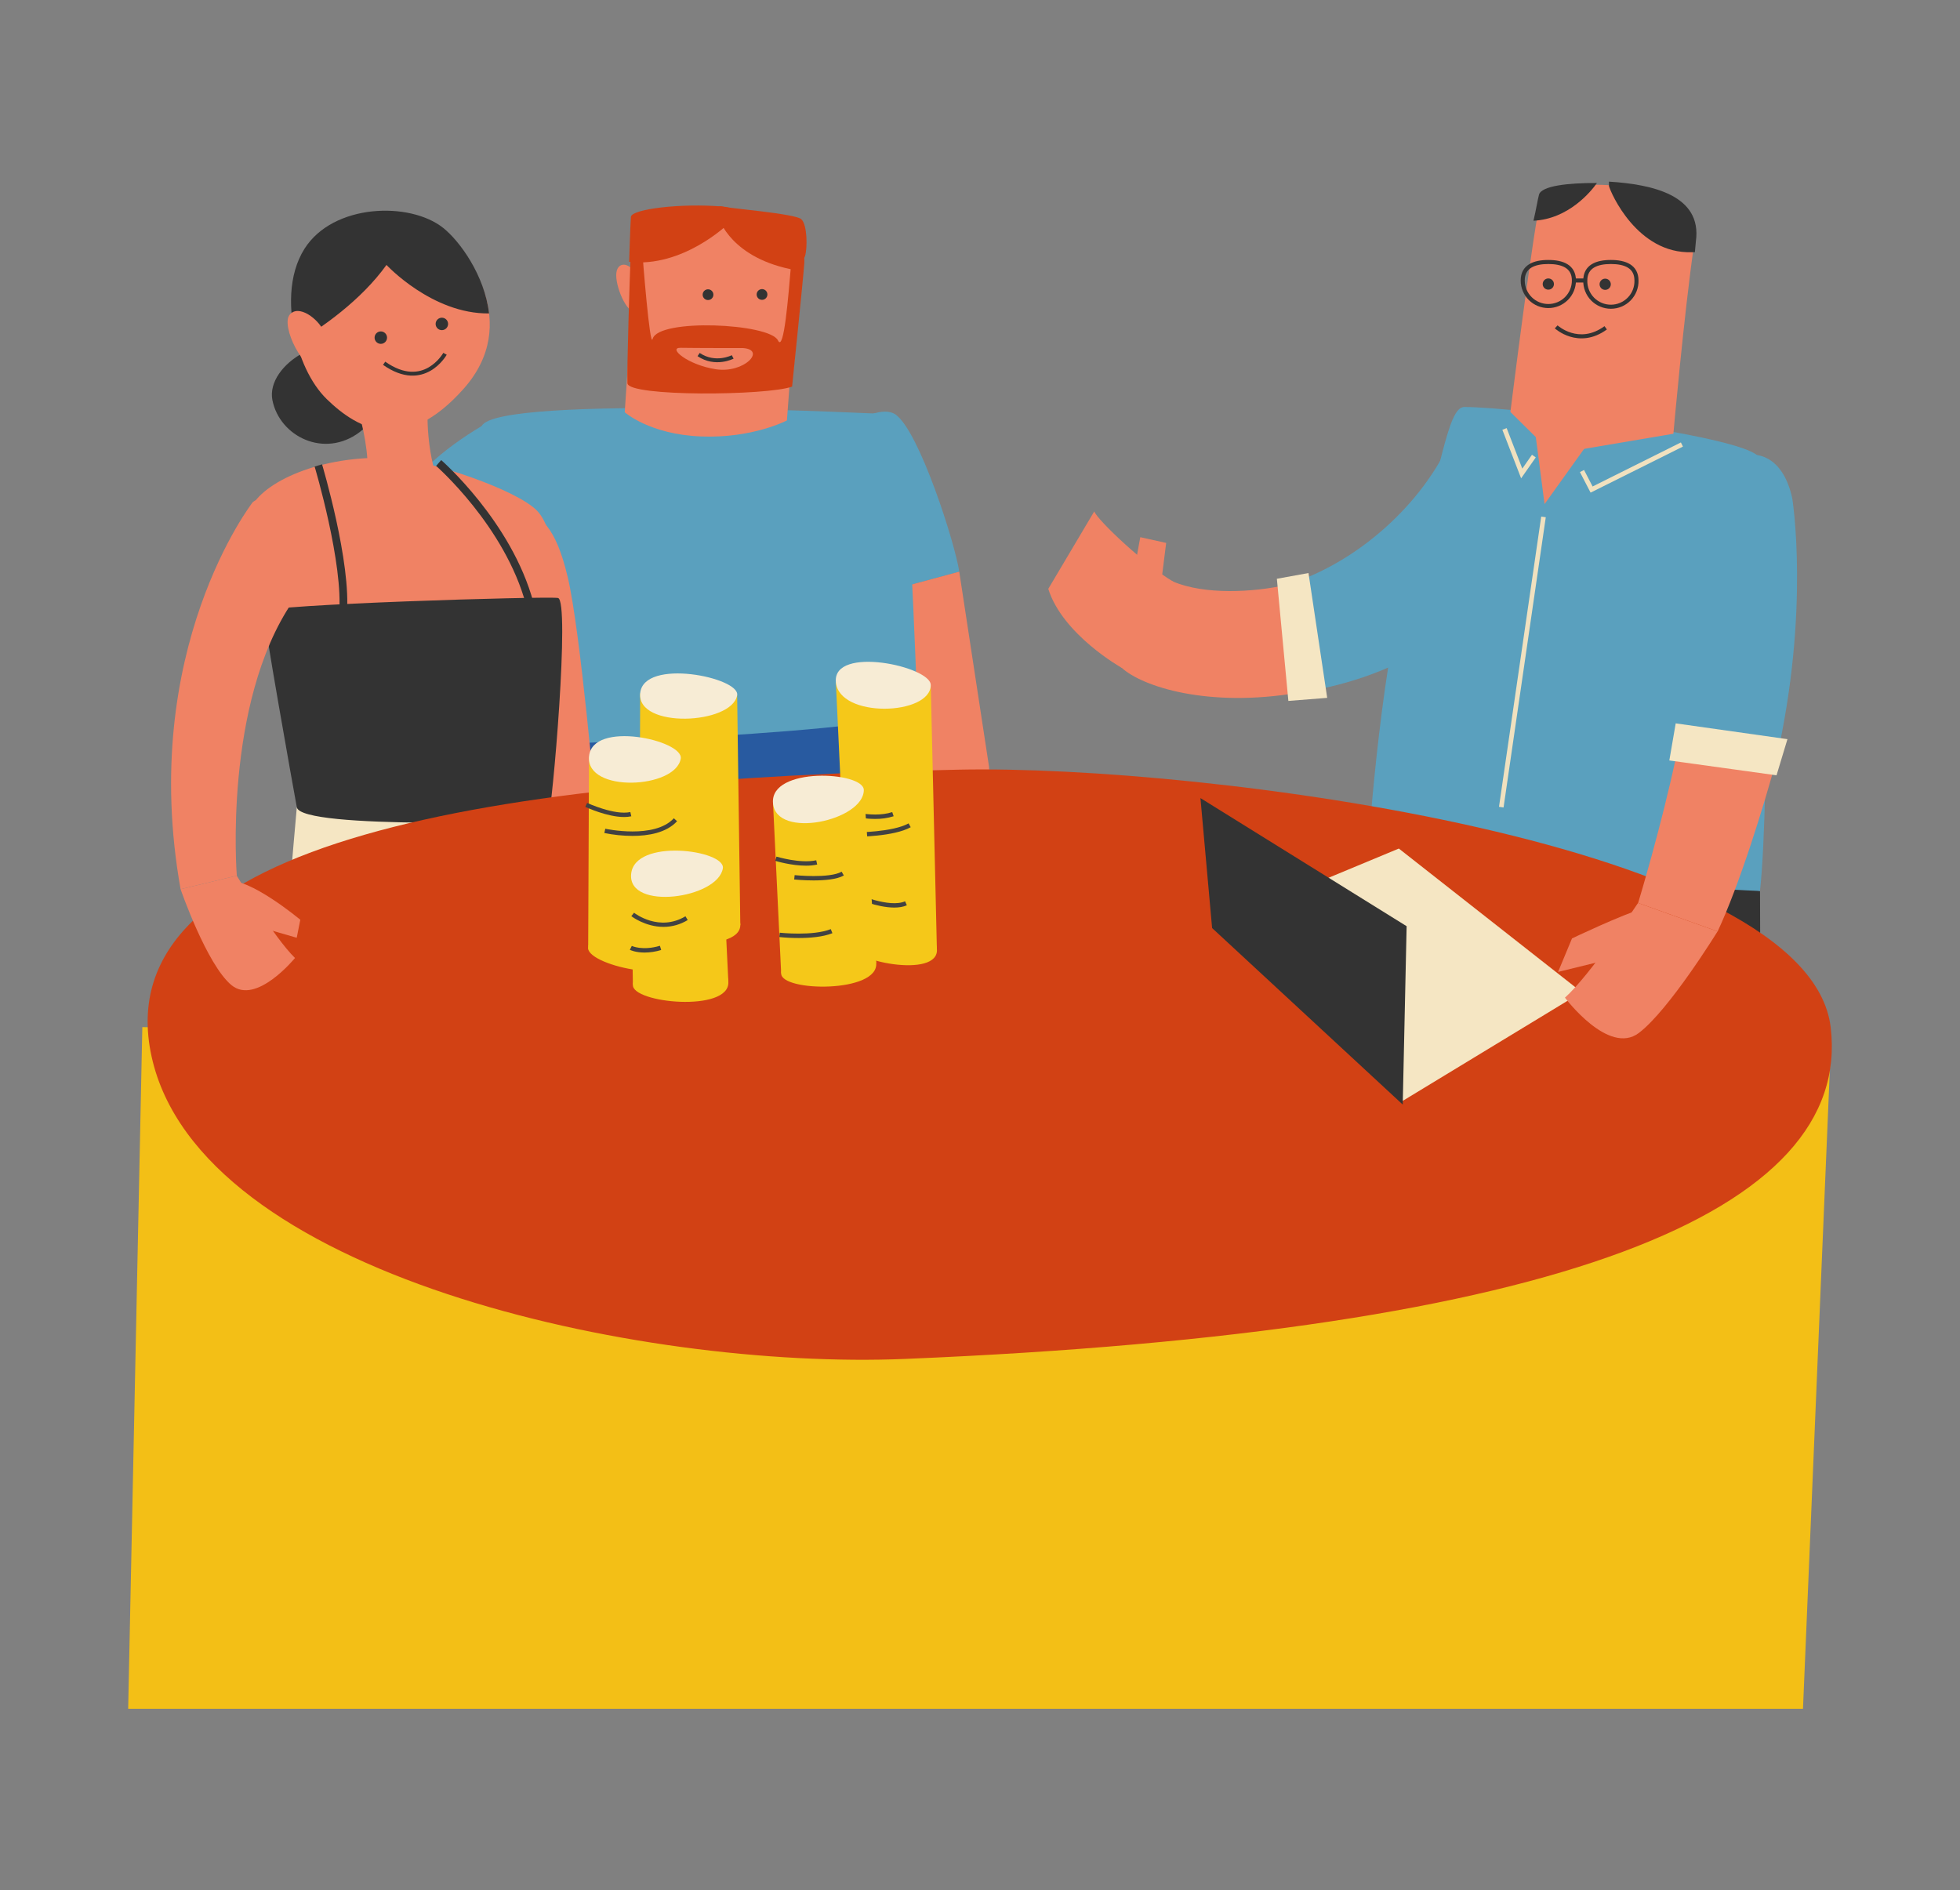 <?xml version="1.0" encoding="UTF-8"?> <svg xmlns="http://www.w3.org/2000/svg" width="367" height="354" viewBox="0 0 367 354" fill="none"><rect x="0" y="0" width="367" height="354" fill="#808080" stroke="none"/><g clip-path="url(#clip0)"><path d="M167.67 77.621C172.14 80.675 178.889 101.966 179.615 107.055L156.308 113.353C156.308 113.353 152.664 89.608 151.695 87.424C150.726 85.24 163.248 74.602 167.67 77.621Z" fill="#5AA0BE"></path><path d="M185.2 143.643L179.615 107.055L156.308 113.353L164.078 150.444C164.078 150.444 185.686 151.872 185.2 143.643Z" fill="#F08264"></path><path d="M95.54 139.646C95.925 147.241 102.362 174.903 103.876 184.47C104.623 189.223 139.469 184.193 149.538 182.161C159.608 180.13 178.604 173.586 177.812 168.039C177.02 162.493 171.8 132.682 171.8 132.682C171.8 132.682 144.96 131.063 132.202 130.183C119.444 129.302 95.54 139.646 95.54 139.646Z" fill="#285AA0"></path><path d="M167.669 77.621C167.669 77.621 93.209 73.774 90.207 79.77C87.206 85.767 95.539 139.653 95.539 139.653C95.539 139.653 172.021 137.226 171.789 132.682C171.556 128.137 170.014 78.772 167.669 77.621Z" fill="#5AA0BE"></path><path d="M148.128 68.189L147.347 78.731C147.347 78.731 140.935 82.121 131.254 81.733C121.574 81.344 116.978 77.198 116.978 77.198L117.975 62.255L148.128 68.189Z" fill="#F08264"></path><path d="M145.658 176.265C145.568 183.936 140.517 225.256 139.837 231.887C139.156 238.518 111.965 243.957 110.437 233.884C108.909 223.81 104.477 189.514 103.858 184.47C102.132 170.344 145.762 168.136 145.658 176.265Z" fill="#F3BF16"></path><path d="M177.802 168.039C178.979 177.614 182.866 227.682 183.63 232.719C184.395 237.756 158.274 249.06 155.193 233.652C152.47 220.084 146.162 176.237 145.467 172.213C144.773 168.188 176.92 160.978 177.802 168.039Z" fill="#F3BF16"></path><path d="M97.725 103.62C94.599 108.518 84.904 124.91 93.703 157.969C93.703 157.969 80.198 165.758 78.69 162.788C77.183 159.817 64.588 118.83 73.706 98.066L97.725 103.62Z" fill="#F08264"></path><path d="M93.702 157.969C95.706 162.576 102.174 177.846 103.966 179.784C103.966 179.784 92.709 185.091 89.986 184.89C87.262 184.689 80.569 166.431 78.69 162.788C76.811 159.145 92.552 155.318 93.702 157.969Z" fill="#F08264"></path><path d="M92.74 159.03L103.584 165.589L102.809 170.365L94.98 169.748L92.74 159.03Z" fill="#F08264"></path><path d="M90.207 79.771C83.299 83.93 76.39 89.334 71.451 98.722L97.988 108.729C97.988 108.729 98.252 102.094 104.393 96.943C110.534 91.792 98.099 75.018 90.207 79.771Z" fill="#5AA0BE"></path><path d="M149.729 42.333C149.424 48.535 149.215 68.331 148.25 70.945C147.284 73.559 119.489 74.963 118.552 70.983C117.614 67.004 117.874 43.21 118.479 40.621C119.083 38.032 149.91 38.659 149.729 42.333Z" fill="#F08264"></path><path d="M119.052 51.928C118.704 49.699 116.134 48.6 115.502 50.646C114.87 52.691 116.982 58.071 118.645 58.352C120.309 58.632 119.319 53.561 119.052 51.928Z" fill="#F08264"></path><path d="M148.09 49.911C147.628 55.239 146.794 66.085 145.676 63.756C144.13 60.535 123.234 59.568 122.199 63.478C121.695 65.382 120.323 48.205 120.247 46.746C120.17 45.287 118.253 43.553 118.09 47.588C117.926 51.623 117.357 69.212 117.485 71.767C117.614 74.321 143.637 74.103 148.316 72.401C148.316 72.401 150.4 52.192 150.605 49.252C150.81 46.313 148.437 46.084 148.09 49.911Z" fill="#D24114"></path><path d="M134.623 40.898C134.623 40.898 136.839 48.469 149.049 50.604C149.796 49.863 150.37 48.965 150.73 47.977C151.202 46.489 151.181 42.084 150.035 41.044C148.889 40.004 136.367 38.992 135.252 38.68C134.137 38.368 133.817 39.474 134.623 40.898Z" fill="#D24114"></path><path d="M136.152 42.101C136.152 42.101 127.763 50.171 117.805 49.034C117.805 49.034 118.02 42.101 118.131 40.624C118.243 39.148 127.51 38.021 135.245 38.676C139.295 39.012 137.402 41.487 136.152 42.101Z" fill="#D24114"></path><path d="M142.685 56.15C143.241 56.15 143.692 55.7 143.692 55.145C143.692 54.59 143.241 54.14 142.685 54.14C142.129 54.14 141.678 54.59 141.678 55.145C141.678 55.7 142.129 56.15 142.685 56.15Z" fill="#333333"></path><path d="M132.574 56.189C133.13 56.189 133.581 55.739 133.581 55.183C133.581 54.628 133.13 54.178 132.574 54.178C132.018 54.178 131.567 54.628 131.567 55.183C131.567 55.739 132.018 56.189 132.574 56.189Z" fill="#333333"></path><path d="M139.156 65.184C139.156 65.184 129.934 65.184 127.447 65.132C124.96 65.08 128.742 68.345 134.046 69.149C139.35 69.954 143.508 65.51 139.156 65.184Z" fill="#F08264"></path><path fill-rule="evenodd" clip-rule="evenodd" d="M137.025 66.516C137.025 66.516 137.025 66.516 137.193 66.837C137.362 67.158 137.362 67.158 137.361 67.158L137.361 67.159L137.36 67.159L137.357 67.161L137.348 67.165C137.34 67.169 137.329 67.175 137.315 67.182C137.287 67.195 137.247 67.214 137.196 67.237C137.094 67.282 136.947 67.343 136.762 67.409C136.392 67.54 135.865 67.692 135.234 67.773C133.97 67.937 132.28 67.821 130.61 66.697L131.016 66.097C132.503 67.098 134.003 67.202 135.14 67.055C135.71 66.981 136.186 66.844 136.519 66.726C136.685 66.667 136.814 66.613 136.901 66.575C136.944 66.555 136.977 66.54 136.998 66.53C137.008 66.525 137.016 66.521 137.02 66.519L137.025 66.516Z" fill="#333333"></path><path d="M74.539 85.865C80.395 86.312 96.8 91.636 100.624 95.709C104.449 99.782 104.469 111.974 104.469 111.974L49.401 114.483C49.401 114.483 44.385 99.82 47.119 94.818C49.853 89.816 61.252 84.856 74.539 85.865Z" fill="#F08264"></path><path d="M98.52 94.454C101.174 97.671 103.862 97.844 106.29 108.022C108.718 118.199 111.619 152.125 111.619 152.125L96.092 158.423C96.092 158.423 91.723 86.215 98.52 94.454Z" fill="#F08264"></path><path fill-rule="evenodd" clip-rule="evenodd" d="M81.657 87.249C81.657 87.249 81.657 87.249 82.135 86.703C82.613 86.158 82.613 86.158 82.614 86.158L82.617 86.161L82.625 86.168L82.655 86.195C82.681 86.218 82.72 86.252 82.769 86.297C82.869 86.387 83.014 86.519 83.2 86.693C83.571 87.039 84.103 87.549 84.753 88.207C86.053 89.522 87.827 91.432 89.727 93.815C93.521 98.572 97.853 105.253 99.898 112.878L98.496 113.253C96.522 105.896 92.323 99.396 88.591 94.718C86.728 92.382 84.99 90.511 83.719 89.224C83.084 88.581 82.566 88.085 82.207 87.751C82.028 87.583 81.89 87.457 81.796 87.373C81.749 87.33 81.714 87.299 81.691 87.278L81.665 87.255L81.659 87.25L81.657 87.249Z" fill="#333333"></path><path fill-rule="evenodd" clip-rule="evenodd" d="M58.911 87.368C58.911 87.368 58.911 87.368 59.607 87.161C60.303 86.954 60.303 86.954 60.303 86.954L60.307 86.968L60.319 87.009C60.33 87.045 60.345 87.098 60.365 87.168C60.406 87.306 60.465 87.511 60.54 87.774C60.69 88.3 60.903 89.061 61.155 90.003C61.66 91.888 62.323 94.5 62.958 97.41C64.22 103.198 65.396 110.274 64.925 115.128L63.48 114.989C63.926 110.387 62.803 103.514 61.539 97.718C60.91 94.835 60.253 92.246 59.753 90.377C59.502 89.443 59.292 88.689 59.144 88.17C59.07 87.91 59.011 87.709 58.972 87.573C58.952 87.505 58.937 87.454 58.926 87.419L58.915 87.38L58.911 87.368Z" fill="#333333"></path><path d="M55.577 151.179C55.577 151.179 51.899 191.871 52.385 196.242C52.871 200.613 117.457 209.31 118.429 207.855C119.402 206.399 102.403 148.731 102.403 148.731L55.577 151.179Z" fill="#F5E6C3"></path><path d="M102.588 153.751C102.588 153.751 56.363 155.439 55.578 151.179C54.793 146.918 49.228 115.773 49.402 114.49C49.575 113.208 102.157 111.62 104.47 111.98C106.784 112.341 103.442 151.407 102.588 153.751Z" fill="#333333"></path><path d="M67.95 66.695C70.034 68.734 73.855 76.055 67.286 80.96C60.718 85.865 52.382 81.757 51.013 74.966C49.645 68.175 61.996 60.865 67.95 66.695Z" fill="#333333"></path><path d="M82.643 43.026C87.728 47.086 97.707 60.542 86.811 72.806C75.915 85.071 67.203 80.627 61.17 74.73C55.137 68.834 52.024 55.031 57.38 46.576C62.736 38.121 76.384 38.038 82.643 43.026Z" fill="#F08264"></path><path d="M64.751 70.214C64.751 70.214 70.062 82.249 68.606 91.31C67.151 100.371 89.624 97.661 83.935 92.894C80.541 90.052 79.635 79.341 80.215 75.174C81.399 66.546 62.729 60.359 64.751 70.214Z" fill="#F08264"></path><path d="M57.019 46.58C62.379 38.122 76.731 37.692 82.99 42.683C86.116 45.179 90.736 51.564 91.577 58.695C80.924 58.834 72.368 49.613 72.368 49.613C67.565 56.31 60.187 61.399 55.529 64.172C54.004 58.223 53.904 51.498 57.019 46.58Z" fill="#333333"></path><path d="M82.736 61.825C83.381 61.825 83.903 61.303 83.903 60.66C83.903 60.017 83.381 59.495 82.736 59.495C82.092 59.495 81.569 60.017 81.569 60.66C81.569 61.303 82.092 61.825 82.736 61.825Z" fill="#333333"></path><path d="M71.305 64.394C71.95 64.394 72.472 63.872 72.472 63.229C72.472 62.586 71.95 62.064 71.305 62.064C70.661 62.064 70.138 62.586 70.138 63.229C70.138 63.872 70.661 64.394 71.305 64.394Z" fill="#333333"></path><path d="M60.6 62.016C59.635 59.752 55.908 56.878 54.223 58.958C52.538 61.038 56.943 69.961 59.781 68.778C62.618 67.597 61.927 65.125 60.6 62.016Z" fill="#F08264"></path><path fill-rule="evenodd" clip-rule="evenodd" d="M83.01 66.076C83.01 66.076 83.01 66.076 83.327 66.252C83.645 66.427 83.645 66.427 83.644 66.427L83.644 66.428L83.643 66.43L83.64 66.435C83.638 66.439 83.634 66.445 83.63 66.453C83.621 66.468 83.609 66.49 83.592 66.517C83.559 66.571 83.511 66.649 83.447 66.744C83.319 66.936 83.13 67.201 82.878 67.501C82.377 68.101 81.623 68.849 80.618 69.427C79.611 70.007 78.35 70.417 76.849 70.332C75.348 70.247 73.635 69.67 71.718 68.323L72.136 67.73C73.966 69.016 75.551 69.533 76.89 69.609C78.228 69.685 79.35 69.321 80.255 68.8C81.164 68.276 81.856 67.593 82.321 67.037C82.553 66.76 82.727 66.516 82.843 66.343C82.9 66.257 82.943 66.188 82.971 66.142C82.985 66.119 82.995 66.102 83.001 66.09L83.008 66.078L83.01 66.076L83.01 66.076Z" fill="#333333"></path><path d="M329.554 166.854C329.554 177.381 329.853 196.776 328.859 210.111C328.363 216.732 293.975 219.873 283.993 217.769C274.01 215.664 255.083 207.941 255.58 200.222C256.076 192.502 256.274 157.73 256.274 157.73C256.274 157.73 280.7 157.037 294.66 159.834L329.554 166.854Z" fill="#333333"></path><path d="M240.8 109.547C234.649 110.934 225.569 111.408 219.706 108.926C211.804 105.578 200.324 116.178 210.015 125.045C213.898 128.595 226.167 132.567 242.975 129.746L240.8 109.547Z" fill="#F08264"></path><path d="M204.898 95.761C205.437 97.373 214.589 105.97 219.706 108.933L210.015 125.052C210.015 125.052 198.976 118.865 196.284 110.275L204.898 95.761Z" fill="#F08264"></path><path d="M211.359 112.417L213.512 100.597L218.358 101.671L216.743 114.566L211.359 112.417Z" fill="#F08264"></path><path d="M240.8 109.547L242.974 129.746C261.672 127.066 282.482 116.542 289.967 90.388C291.044 86.627 273.294 78.571 271.662 82.329C266.535 94.146 254.218 105.498 240.8 109.547Z" fill="#5AA0BE"></path><path d="M239.087 108.386L245.009 107.311L248.511 130.685L241.241 131.261L239.087 108.386Z" fill="#F5E6C3"></path><path d="M329.554 166.854C331.548 147.903 330.482 94.284 329.405 85.854C328.905 81.937 284.215 76.217 274.177 76.217C270.95 76.217 269.88 88.697 264.256 105.335C258.748 121.627 256.288 157.737 256.288 157.737C256.288 157.737 280.672 162.59 295.584 164.212C315.014 166.31 329.554 166.854 329.554 166.854Z" fill="#5AA0BE"></path><path d="M282.815 77.15C282.815 77.15 287.247 41.546 288.522 37.286C289.797 33.026 319.113 32.502 317.202 45.789C315.292 59.076 313.333 81.227 313.333 81.227L290.801 85.04L282.815 77.15Z" fill="#F08264"></path><path d="M287.411 80.616L289.21 94.402L298.22 81.816L287.411 80.616Z" fill="#F08264"></path><path d="M289.915 54.244C290.496 54.244 290.967 53.774 290.967 53.194C290.967 52.614 290.496 52.143 289.915 52.143C289.333 52.143 288.862 52.614 288.862 53.194C288.862 53.774 289.333 54.244 289.915 54.244Z" fill="#333333"></path><path d="M300.564 54.285C301.145 54.285 301.617 53.815 301.617 53.235C301.617 52.655 301.145 52.185 300.564 52.185C299.983 52.185 299.512 52.655 299.512 53.235C299.512 53.815 299.983 54.285 300.564 54.285Z" fill="#333333"></path><path fill-rule="evenodd" clip-rule="evenodd" d="M298.441 50.127C297.693 50.59 297.218 51.331 297.218 52.528V52.533L297.218 52.538C297.202 53.126 297.305 53.712 297.519 54.26C297.734 54.808 298.056 55.307 298.467 55.729C298.879 56.15 299.37 56.485 299.913 56.714C300.456 56.943 301.04 57.061 301.63 57.061C302.219 57.061 302.803 56.943 303.346 56.714C303.889 56.485 304.381 56.15 304.792 55.729C305.203 55.307 305.525 54.808 305.74 54.26C305.954 53.712 306.057 53.126 306.041 52.538L306.041 52.533V52.528C306.041 51.331 305.566 50.59 304.817 50.127C304.038 49.645 302.924 49.441 301.628 49.441C300.332 49.441 299.219 49.645 298.441 50.127ZM298.04 49.482C298.995 48.89 300.277 48.682 301.628 48.682C302.979 48.682 304.261 48.89 305.217 49.482C306.202 50.09 306.8 51.081 306.802 52.523C306.819 53.211 306.699 53.895 306.448 54.536C306.197 55.178 305.819 55.764 305.337 56.258C304.855 56.752 304.278 57.145 303.642 57.413C303.005 57.682 302.321 57.82 301.63 57.82C300.938 57.82 300.254 57.682 299.618 57.413C298.981 57.145 298.404 56.752 297.922 56.258C297.44 55.764 297.062 55.178 296.811 54.536C296.56 53.895 296.44 53.211 296.458 52.523C296.459 51.082 297.056 50.091 298.04 49.482Z" fill="#333333"></path><path fill-rule="evenodd" clip-rule="evenodd" d="M286.726 50.127C285.977 50.59 285.502 51.331 285.502 52.528C285.502 53.696 285.967 54.816 286.794 55.642C287.622 56.468 288.745 56.932 289.915 56.932C291.085 56.932 292.208 56.468 293.035 55.642C293.863 54.816 294.328 53.696 294.328 52.528C294.328 51.331 293.853 50.59 293.104 50.127C292.325 49.645 291.211 49.441 289.915 49.441C288.619 49.441 287.505 49.645 286.726 50.127ZM286.325 49.482C287.282 48.89 288.564 48.682 289.915 48.682C291.266 48.682 292.548 48.89 293.504 49.482C294.49 50.091 295.089 51.084 295.089 52.528C295.089 53.897 294.544 55.211 293.573 56.179C292.603 57.147 291.287 57.691 289.915 57.691C288.543 57.691 287.227 57.147 286.257 56.179C285.286 55.211 284.741 53.897 284.741 52.528C284.741 51.084 285.339 50.091 286.325 49.482Z" fill="#333333"></path><path fill-rule="evenodd" clip-rule="evenodd" d="M296.838 52.908H294.705V52.148H296.838V52.908Z" fill="#333333"></path><path d="M301.27 34.014C301.27 34.055 301.27 34.787 301.27 34.832C301.586 36.094 306.581 47.585 316.775 47.228H317.359C317.421 46.753 317.487 45.592 317.55 45.148C318.71 36.575 309.415 34.513 301.27 34.014Z" fill="#333333"></path><path d="M299.019 34.274C293.625 34.239 288.665 34.804 288.175 36.434C287.973 37.099 287.605 39.394 287.133 41.335C293.684 41.026 297.918 35.861 299.019 34.274Z" fill="#333333"></path><path fill-rule="evenodd" clip-rule="evenodd" d="M291.13 61.49C291.13 61.49 291.129 61.49 291.388 61.211C291.646 60.933 291.646 60.932 291.646 60.932L291.645 60.932L291.647 60.933L291.653 60.939C291.66 60.945 291.67 60.954 291.684 60.966C291.712 60.991 291.756 61.027 291.814 61.073C291.931 61.165 292.104 61.295 292.329 61.44C292.78 61.731 293.43 62.082 294.23 62.322C295.815 62.798 298.006 62.85 300.434 61.081L300.883 61.695C298.236 63.621 295.792 63.585 294.01 63.049C293.126 62.783 292.411 62.397 291.916 62.077C291.668 61.917 291.475 61.773 291.342 61.668C291.275 61.615 291.224 61.572 291.188 61.542C291.17 61.526 291.156 61.514 291.146 61.505L291.135 61.495L291.131 61.492L291.13 61.491L291.13 61.49ZM291.645 60.932C291.645 60.932 291.645 60.932 291.645 60.932L291.645 60.932Z" fill="#333333"></path><path d="M24 320H337.599L342.781 196.707L26.65 192.346L24 320Z" fill="#F3BF16"></path><path d="M179.604 144.131C225.454 143.189 338.623 157.89 342.781 192.346C346.939 226.802 292.586 249.375 169.545 254.478C119.607 256.558 37.352 238.775 28.383 197.847C19.415 156.919 93.431 145.906 179.604 144.131Z" fill="#D24114"></path><path d="M261.925 158.905L296.163 185.805L262.655 206.156L226.962 173.447L261.925 158.905Z" fill="#F5E6C3"></path><path d="M224.777 149.456L226.962 173.794L262.655 206.849L263.384 173.447L224.777 149.456Z" fill="#333333"></path><path d="M306.713 169.093C306.713 169.093 297.811 182.56 293.028 186.827C293.028 186.827 301.183 197.747 306.869 193.438C312.555 189.129 321.604 174.421 321.604 174.421L306.713 169.093Z" fill="#F08264"></path><path d="M307.387 178.172L291.739 182.009L294.351 175.735C294.351 175.735 303.656 171.284 307.936 170.029L307.387 178.172Z" fill="#F08264"></path><path d="M332.531 142.561C330.301 150.815 325.741 165.62 321.621 174.421L306.73 169.093C306.73 169.093 311.069 154.881 313.983 141.06L332.531 142.561Z" fill="#F08264"></path><path d="M332.531 142.561C339.016 114.279 335.587 93.29 335.587 93.29C332.305 78.311 316.831 86.01 316.737 99.897C316.64 114.254 316.459 127.867 313.958 141.053L332.531 142.561Z" fill="#5AA0BE"></path><path d="M313.767 135.462L334.691 138.419L332.646 145.189L312.572 142.409L313.767 135.462Z" fill="#F5E6C3"></path><path d="M47.324 94.042C47.324 94.042 25.824 121.648 33.813 166.518L44.341 163.984C44.341 163.984 41.76 131.805 54.782 112.681C59.687 105.467 52.166 90.17 47.324 94.042Z" fill="#F08264"></path><path d="M44.33 163.984C44.33 163.984 51.357 175.638 55.237 179.399C55.237 179.399 47.981 188.311 43.344 184.484C38.707 180.657 33.813 166.518 33.813 166.518L44.33 163.984Z" fill="#F08264"></path><path d="M42.514 171.835L55.56 175.613L56.23 172.241C56.23 172.241 46.605 164.178 42.336 164.961L42.514 171.835Z" fill="#F08264"></path><path fill-rule="evenodd" clip-rule="evenodd" d="M298.206 91.101L314.737 82.854L315.124 83.626L297.83 92.254L295.835 88.406L296.603 88.009L298.206 91.101Z" fill="#F0E1BF"></path><path fill-rule="evenodd" clip-rule="evenodd" d="M285.045 87.753L282.114 80.17L281.307 80.48L284.823 89.578L287.564 85.657L286.855 85.163L285.045 87.753Z" fill="#F0E1BF"></path><path fill-rule="evenodd" clip-rule="evenodd" d="M280.678 151.089L288.584 96.736L289.44 96.859L281.534 151.213L280.678 151.089Z" fill="#F0E1BF"></path><path d="M158.802 176.535L156.51 127.71L174.28 128.283L175.425 177.679L158.802 176.535Z" fill="#F5C819"></path><path d="M163.84 153.358C160.422 153.358 157.15 152.222 156.965 152.157L157.239 151.384C157.297 151.405 163.075 153.408 167.068 152.078L167.331 152.855C166.202 153.208 165.023 153.377 163.84 153.358V153.358Z" fill="#424242"></path><path d="M160.235 156.7V155.88C160.304 155.88 167.127 155.861 170.131 154.193L170.526 154.909C167.34 156.682 160.524 156.7 160.235 156.7Z" fill="#424242"></path><path d="M167.448 169.957C164.202 169.957 160.277 168.234 160.073 168.142L160.405 167.394C160.467 167.421 166.544 170.086 169.471 168.784L169.803 169.533C169.118 169.837 168.306 169.957 167.448 169.957Z" fill="#424242"></path><path d="M174.279 128.279C174.279 124.794 155.937 120.833 156.51 127.706C157.082 134.58 174.279 134.009 174.279 128.279Z" fill="#F7ECD5"></path><path d="M158.802 176.535C158.688 180.016 176 183.407 175.425 177.679C174.851 171.952 158.992 170.746 158.802 176.535Z" fill="#F5C819"></path><path d="M146.272 182.273L144.746 150.395L161.749 147.946L164.064 180.288L146.272 182.273Z" fill="#F5C819"></path><path d="M161.743 147.946C161.743 144.462 144.168 143.522 144.741 150.395C145.314 157.267 161.743 153.674 161.743 147.946Z" fill="#F7ECD5"></path><path d="M146.271 182.273C146.157 185.754 164.638 186.015 164.064 180.287C163.49 174.559 146.466 176.484 146.271 182.273Z" fill="#F5C819"></path><path d="M119.696 173.248L119.873 129.829L138.027 130.21L138.62 173.24L119.696 173.248Z" fill="#F5C819"></path><path d="M138.027 130.209C138.636 126.869 120.477 123.147 119.873 129.829C119.268 136.51 137.026 135.702 138.027 130.209Z" fill="#F7ECD5"></path><path d="M119.696 173.246C119.17 176.599 138.553 178.836 138.62 173.24C138.687 167.644 120.572 167.674 119.696 173.246Z" fill="#F5C819"></path><path d="M110.134 177.283L110.29 141.68L127.464 142.071L127.955 178.994L110.134 177.283Z" fill="#F5C819"></path><path d="M116.859 153.001C113.712 153.001 109.781 151.187 109.591 151.099L109.937 150.357C109.989 150.38 115.074 152.725 118.029 152.067L118.207 152.866C117.764 152.96 117.312 153.006 116.859 153.001V153.001Z" fill="#424242"></path><path d="M118.427 156.537C116.657 156.532 114.892 156.351 113.159 155.996L113.337 155.196C113.429 155.217 122.555 157.183 126.173 153.233L126.778 153.787C124.755 155.988 121.335 156.537 118.427 156.537Z" fill="#424242"></path><path d="M127.464 142.071C128.041 138.635 110.862 134.806 110.291 141.676C109.719 148.546 126.517 147.72 127.464 142.071Z" fill="#F7ECD5"></path><path d="M110.134 177.283C109.305 180.667 127.337 184.716 127.955 178.994C128.573 173.271 111.51 171.658 110.134 177.283Z" fill="#F5C819"></path><path d="M118.507 184.396L118.174 163.725L135.349 162.624L136.382 183.894L118.507 184.396Z" fill="#F5C819"></path><path d="M135.349 162.621C135.924 159.186 118.745 156.85 118.174 163.722C117.602 170.595 134.402 168.279 135.349 162.621Z" fill="#F7ECD5"></path><path d="M118.507 184.396C118.2 187.866 136.638 189.644 136.382 183.894C136.127 178.144 119.017 178.628 118.507 184.396Z" fill="#F5C819"></path><path d="M150.915 162.113C148.149 162.113 145.297 161.25 145.148 161.204L145.389 160.415C145.434 160.429 149.848 161.766 152.836 161.101L153.014 161.901C152.324 162.048 151.62 162.119 150.915 162.113V162.113Z" fill="#424242"></path><path d="M152.34 164.875C150.44 164.875 148.839 164.712 148.706 164.698L148.792 163.883C148.857 163.89 155.301 164.549 157.596 163.24L158.002 163.95C156.704 164.692 154.354 164.875 152.34 164.875Z" fill="#424242"></path><path d="M149.534 175.658C148.327 175.659 147.121 175.599 145.92 175.478L146.009 174.665C146.071 174.671 152.214 175.332 155.559 173.995L155.863 174.756C154.057 175.478 151.57 175.658 149.534 175.658Z" fill="#424242"></path><path d="M124.238 173.573C120.821 173.573 118.249 171.599 118.213 171.567L118.719 170.924C118.911 171.073 123.439 174.535 128.35 171.59L128.771 172.292C127.407 173.128 125.839 173.571 124.238 173.573V173.573Z" fill="#424242"></path><path d="M120.693 178.381C118.981 178.381 117.996 177.902 117.935 177.871L118.3 177.138C118.32 177.148 120.308 178.091 123.568 177.113L123.804 177.903C122.796 178.213 121.748 178.373 120.693 178.381V178.381Z" fill="#424242"></path></g><defs><clipPath id="clip0"><rect width="319" height="286" fill="white" transform="translate(24 34)"></rect></clipPath></defs></svg> 